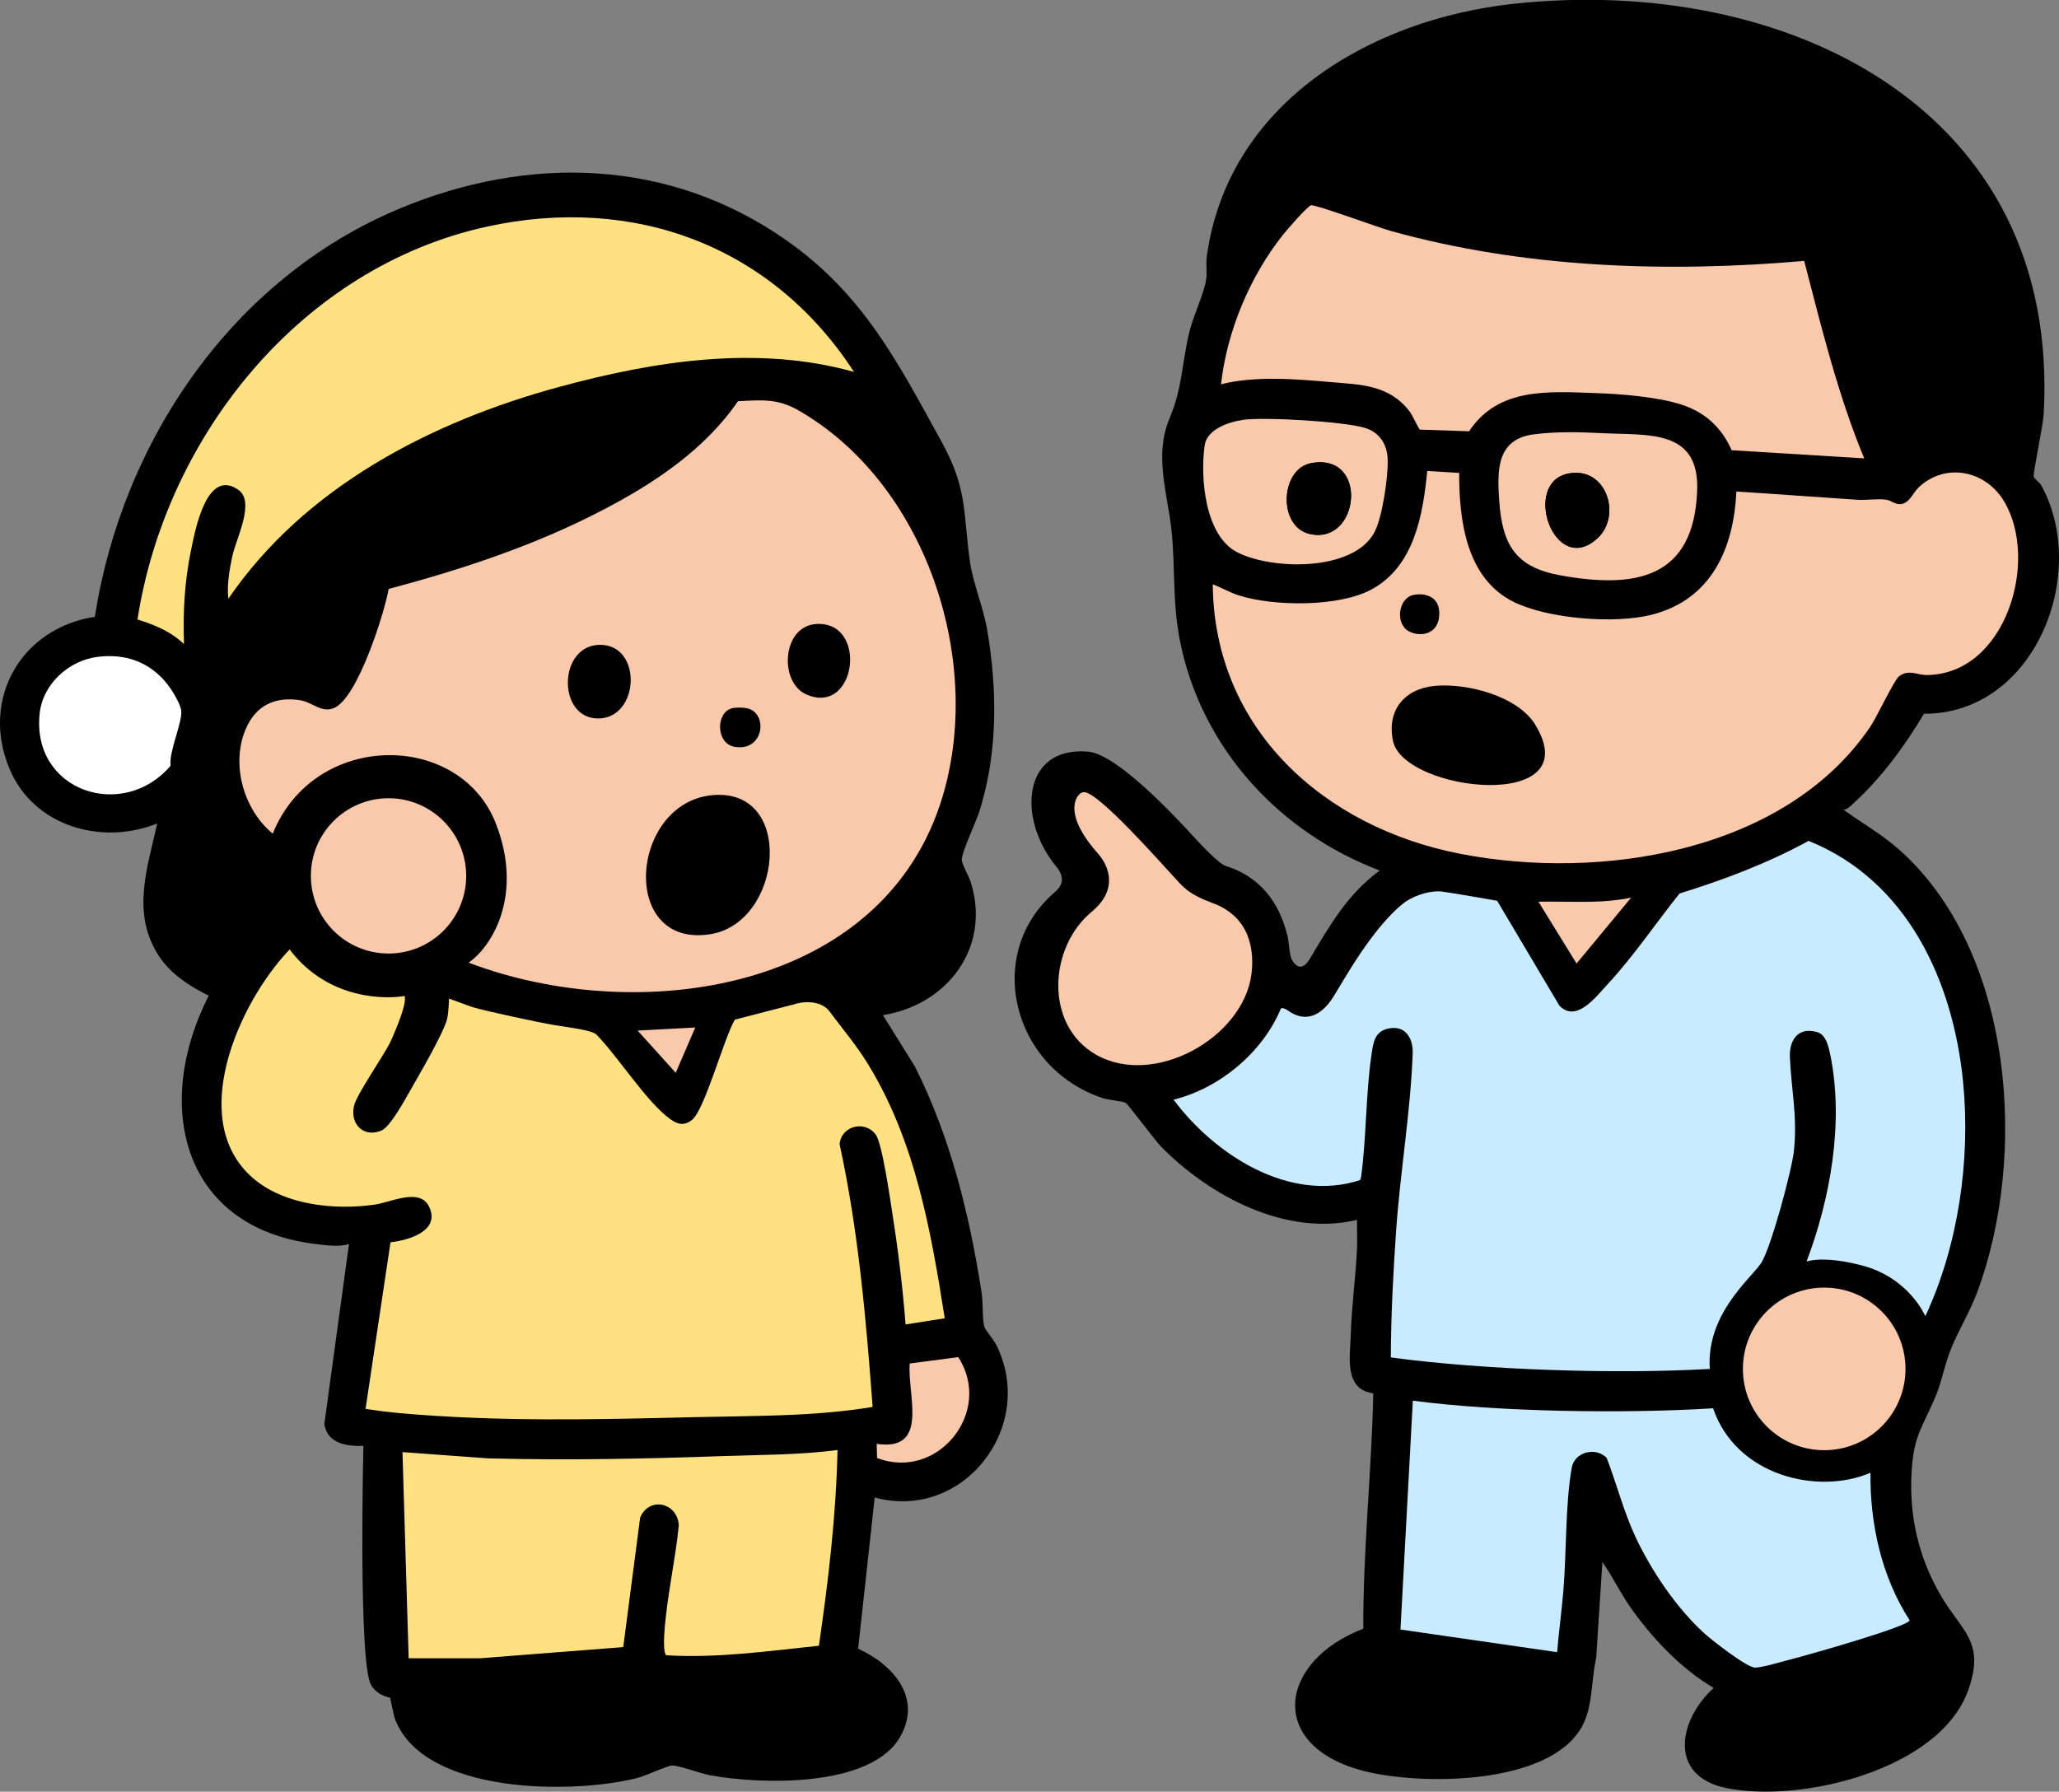 <?xml version="1.0" encoding="UTF-8"?>
<svg id="_レイヤー_2" data-name="レイヤー 2" xmlns="http://www.w3.org/2000/svg" viewBox="0 0 259.83 226.12">
  <rect x="0" y="0" width="259.83" height="226.12" fill="#808080" stroke="none"/>
  <defs>
    <style>
      .cls-1 {
        fill: #c8ebff;
      }

      .cls-2 {
        fill: #fac8aa;
      }

      .cls-3 {
        fill: #fff;
      }

      .cls-4 {
        fill: #ffe182;
      }
    </style>
  </defs>
  <g id="_デザイン" data-name="デザイン">
    <g>
      <path d="M232.65,102.2c2.3,1.66,4.76,3.05,6.9,4.93,14.58,12.83,16.4,38.71,9.94,56-.98,2.62-2.51,5.02-3.44,7.49-.72,1.9-1.05,3.9-1.91,5.89-1.58,3.66-2.61,4.66-2.9,9.06-.37,5.63.85,10.97,3.69,15.82,2.63,4.49,5.61,5.79,3.46,11.88-3.57,10.11-21.19,14.32-30.58,12.38-7.31-1.52-6.03-8.58-1.55-12.63-4.12-2.39-7.9-6.4-10.62-10.33-1.24-1.79-2.17-3.77-3.43-5.55l-.78,12.1c-.68,2.87-.37,6.2-1.87,8.79-4.23,7.29-20.15,7.28-27.27,5.52-12.52-3.1-10.99-13.9-.25-18-.04-9.91,1.04-19.79,1.26-29.71-3.74-.49-2.92-4.61-2.84-7.46.1-3.62.64-7.3.79-10.92.05-1.17-.03-2.34,0-3.51-8.95,2.14-18.57-2.98-24.72-9.23-.8-.82-4.17-5.36-4.48-5.54-.34-.19-2.21-.37-2.91-.6-11.42-3.79-15.07-18.25-5.99-26.03,1.82-1.56.23-3.05-.24-3.67-4.55-6.02-3.7-14.72,4.4-14.02,3.68.32,11,8.2,13.53,10.96.98,1.07,3.02,3.21,3.82,3.46,5.29,1.67,7.02,5.81,7.76,8.63.43,1.62.07,3.25,1.33,4,.18.11.79.36,1.57-.95,2.48-4.16,4.74-8.14,8.79-11.1-12.62-4.77-22.39-15.35-25.15-28.7-1.07-5.17-.6-9.55-1.15-14.46-.5-4.45-2.17-9.24-.25-13.83,1.66-3.96,1.54-6.69,2.48-10.79.5-2.15,1.85-4.88,2.15-6.69.17-1-.04-2.02.1-3.03,2.66-19.31,20.55-29.89,38.63-31.87,34.24-3.75,69.24,13.02,66.97,51.88-.08,1.36-1.34,7.32-1.25,7.76.06.32.72.71.94,1.11,6.15,11.1-.79,28.88-14.79,28.84-2.57,4.3-5.59,8.39-9.36,11.72-.22.2-.48.38-.79.38Z"/>
      <path class="cls-2" d="M227.67,32.93c-17.38,1.51-35.4.9-52.26-3.81-1.44-.4-9.45-3.35-9.96-3.21s-3.06,3.11-3.56,3.74c-4.2,5.3-7.05,12.15-7.81,18.85,4.24-1.09,9.51-.66,13.82-.28,3.75.33,7.36.31,9.96,3.68.43.56,1.08,2.11,1.32,2.32l6.21.21c3.67-5.57,10.06-5.02,15.97-4.82,3.22.11,7.87.48,10.88,1.47s5.04,2.93,6.28,5.74l16.73,1.03c-3.33-8.04-5.39-16.53-7.58-24.94Z"/>
      <path class="cls-2" d="M156.88,52.99c-1.82.25-4.57,1.18-4.86,3.21-.58,4.08.02,11.42,4.13,13.51,4.37,2.23,14.59,2.45,17.28-2.51,1.02-1.89,1.75-7.02,1.69-9.18-.04-1.85-.98-3.41-2.78-3.99-2.61-.84-12.69-1.42-15.47-1.05Z"/>
      <path class="cls-2" d="M193.56,54.81c-4.7.63-4.64,4.48-4.37,8.4.39,5.63,2.11,8.39,7.76,9.41,9.51,1.71,16.81.37,17.22-10.72.29-7.76-6.16-6.95-11.9-7.23-2.77-.14-5.91-.23-8.71.15Z"/>
      <path class="cls-2" d="M219.12,62.03c-.35,7.21-3.13,13.58-10.61,15.53-4.66,1.22-13.14.55-17.5-1.6-5.98-2.96-6.89-10.28-6.87-16.28l-4.03-.24c-.55,5.58-1.65,12.03-7.03,14.95-4.09,2.22-12.26,2.15-16.66.78-1.2-.37-2.14-.95-3.38-1.43.16,18.28,14.04,30.65,31.16,34,17.67,3.46,40.98-.13,51.78-15.97.87-1.27,3.04-5.97,3.7-6.45,1.21-.88,2.31-.11,3.49-.13,9.96-.11,14.21-14.46,9.72-21.94-2.33-3.88-7.37-4.93-10.76-1.75-.74.69-1.18,2.07-2.33,2.12-.75.03-1.12-.47-1.8-.56-1.07-.15-2.5.09-3.65.01-5.07-.33-10.15-.72-15.22-1.04Z"/>
      <path class="cls-2" d="M148.1,110.63c-1.61-1.72-9.48-10.7-11.32-10.66-.43,0-.81.48-.97.85-.97,2.3,1.33,5.31,2.79,6.96,1.05,1.19,2.8,4.27-.84,7.29-5.45,4.52-5.96,14.31.54,18.03,7.28,4.17,18.56-2.08,19.62-10.13.33-2.52.15-7.13-4.87-8.99-3.12-1.15-3.76-2.05-4.94-3.35Z"/>
      <path class="cls-1" d="M177.36,113.8c-4.15,3.11-7.99,10.29-9.19,12.14-.96,1.47-2.91,3.55-5.66,1.58-.25-.18-.8-.44-.89-.19-2.32,5.52-7.73,10.03-13.53,11.45,5.2,6.96,14.62,13.06,23.55,10.15l.12-.4c.68-5,.58-10.4,1.3-15.35.24-1.64.39-3.1,2.33-3.41,2.04-.33,2.94,1.35,2.88,3.16-.25,7.21-1.58,15.05-2.09,22.37-.37,5.32-.65,10.71-.67,16.01,11.65,1.59,28.49,2.14,40.25,1.45-.45-6.87,5.03-11.26,6.45-13.31,1.22-1.76,3.94-11.85,4.18-14.29.43-4.38-.33-7.55-.52-11.71-.1-2.2,1.05-3.91,3.46-3.19,1.16.34,1.47,2.03,1.67,3.01,1.68,8.42-.02,18.01-3.03,25.94,0,0,2.06-.81,7.02.5,5.97,1.57,7.97,6.4,7.97,6.4,4.17-8.91,5.73-19.76,4.77-29.53-1.25-12.76-7.03-25.43-19.5-30.46-5.13,2.81-10.69,4.91-16.28,6.64-3.04,3.79-5.78,7.9-9.09,11.46-1.47,1.59-3.94,4.91-6.08,2.69l-7.85-13.23s-5.88-1.04-7.02-1.17c-1.14-.13-3.07.29-4.55,1.3Z"/>
      <path class="cls-2" d="M194.14,113.8l4.81,7.8,6.89-8.32c-3.84.82-7.8.43-11.7.52Z"/>
      <path class="cls-1" d="M236.03,185.87c-6.61,2.84-16.95.4-19.85-8.14-11.02.69-26.96.48-37.89-.96l-1.56,28.88,19.77,2.86c.21-2.55.56-5.12.78-7.68.41-4.88.24-10.92,1.06-15.59.35-2.01,3.03-2.68,4.41-1.25,1.26,3.28,2.11,6.66,3.59,9.87,1.98,4.27,5.16,8.99,8.63,12.18.96.89,5.5,4.45,6.53,4.42s3.82-.89,5.03-1.19c1.44-.36,14.44-4.03,14.45-4.79-3.53-5.47-5.01-12.11-4.94-18.6Z"/>
      <path d="M111.42,128.11l4.04,6.5c4.48,8.89,6.89,18.71,8.41,28.53.19,1.2.09,3.4.35,4.33.1.34,1.22,1.66,1.55,2.35,5.04,10.33-4.3,22.19-15.39,19.17l-2.09,19.08c4.36,1.99,8.11,6.14,5.33,11.08-3.68,6.53-17.78,6.06-24.1,4.88-1.12-.21-3.96-1.27-4.74-1.22-.6.04-3.32,1.32-4.41,1.59-8.09,2.04-26.71,2.09-30.47-7.32-.27-.67-.6-2.71-.69-2.82-.05-.06-1.51-.18-2.37-1.59-1.65-2.7-.98-30.19-.98-30.19-2.12.06-4.56-.29-4.93-2.76l3.11-22.73c-1.2.42-2.97.16-4.29,0-16.94-2.1-20.4-17.67-13.41-31.33-2.61-1.31-5.02-2.86-6.55-5.43-3.15-5.29-1.16-10.78.05-16.31-7.07,2.84-15.65.34-18.67-6.96-3.64-8.8,1.54-17.71,10.8-19.12,3.46-22.21,17.38-42.69,38.39-51.49,16.36-6.85,34.16-6.37,48.91,4,9.71,6.83,14.04,15.39,19.57,25.44,3.3,6,2.67,8.89,3.57,15.16.38,2.62,1.72,5.82,2.2,8.72,1.25,7.54,1.3,15.22-.96,22.56-.45,1.46-2.25,5.18-2.28,6.28-.01.48.94,2.18,1.16,2.89,2.52,8.24-3.02,15.43-11.11,16.71Z"/>
      <path class="cls-4" d="M107.77,46.94c-10.34-15.93-27.77-22.39-46.31-18.34-23.42,5.11-40.52,26.41-44.11,49.58,2.19.69,4.19,1.5,5.87,3.11-.14-4.09.07-7.97.91-11.97.52-2.5,1.97-10.29,5.95-7.5,2.18,1.53-.32,6.18-.79,8.49-.34,1.68-.68,3.56-.47,5.25,9.62-14.08,25.56-22.33,41.7-26.72,12.02-3.27,25.05-5.33,37.26-1.9Z"/>
      <path class="cls-2" d="M34.41,105.22c5.28-13.06,23.61-12.94,28.16-1.3,3.48,8.91-.37,15.44-3.43,17.57,21.34,8.12,52.62,3.8,59.9-21.27,5.03-17.3-2.37-39.32-18.3-48.44-2.66-1.52-4.61-1.29-7.61-1.15-4.23,6.16-10.62,10.39-17.17,13.79-8.5,4.42-17.66,7.45-26.91,9.9-.58,3.19-3.95,13.86-6.93,15.05-1.57.63-2.68-.75-4.24-1-3.2-.5-5.62.68-6.88,3.66-1.89,4.46-.25,10.16,3.42,13.18Z"/>
      <path class="cls-3" d="M12.23,82.91c-3.57.48-6.82,3.42-7.22,7.09-1.09,9.87,10.53,13.69,16.52,6.63-.24-1.81,1.57-5.59,1.33-7.03-.14-.84-1.17-2.54-1.73-3.24-2.23-2.83-5.34-3.93-8.9-3.45Z"/>
      <path class="cls-4" d="M99.97,126.81l-7.23,1.87c-1.38,2.29-3.78,11.35-5.42,12.66-.96.76-1.76.59-2.71-.08-3.01-2.16-6.5-7.76-9.34-10.69-.54-.56-3.43-.89-5.3-1.2-1.98-.33-8.42-1.7-10.35-2.27l-2.95-1.07s-.06,1.85-.26,2.61c-.46,1.77-3.45,6.9-4.51,8.75-.72,1.25-2.63,4.84-3.8,5.31-2.24.9-3.96-.84-3.42-3.16.33-1.39,3.54-6.05,4.45-7.78.27-.52,2.34-5.07,1.92-6.06-2.2.38-9.58.61-14.5-5.87-6.46,6.72-13.22,21.9-4.33,29.1,3.96,3.2,10.15,3.8,15.05,3.1,2.03-.29,5.69-2.16,6.86.22,1.52,3.08-2.54,4.28-4.85,4.53l-3.15,21.03c1.41.21,2.87.4,4.29.53,12.37,1.11,24.81.81,37.19.51,7.53-.18,15.07-.06,22.51-1.29-.83-11.12-1.8-22.27-4.17-33.18.23-2.34,3.23-3.02,4.57-1.18.82,1.12,1.86,8.44,2.15,10.34.71,4.51,1.25,9.07,1.61,13.61l4.94-.78c-1.76-11.13-3.72-22.34-9.68-32.07-1.45-2.37-3.23-4.47-4.89-6.69-.99-1.31-3.19-1.35-4.68-.78Z"/>
      <polygon class="cls-2" points="87.74 129.67 80.46 130.06 85.27 135.39 87.74 129.67"/>
      <path class="cls-2" d="M110.68,184c7.6,2.95,14.73-5.81,10.24-12.73l-6.12.81c-.32,4.01,2.53,11.12-4.17,10.14l.05,1.78Z"/>
      <path class="cls-4" d="M105.69,183c-4.88.63-9.8.6-14.71.77-9.82.35-19.56.54-29.4.28l-10.79-.79.78,26.02h8.99s18.09-1.41,18.09-1.41l2.13-16.34c1.12-2.71,4.71-1.92,4.88.97-.43,4.42-1.53,9.14-1.82,13.53-.04.59-.15,2.6.24,2.87,6.44.39,12.88-.54,19.26-1.2,1.19-8.18,2.17-16.42,2.35-24.71Z"/>
      <path d="M201.6,67.92c3.06-2.83,1.16-9.03-3.62-8.17-6.04,1.08-1.84,13.22,3.62,8.17Z"/>
      <path d="M165.46,58.45c-3.9.72-4.24,7.98-.21,8.93,6.33,1.5,7.55-10.29.21-8.93Z"/>
      <path d="M181.08,86.56c4-.37,10.42,1.25,12.65,4.89,6.8,11.12-16.57,8.52-17.94,2.07-.83-3.92,1.49-6.61,5.29-6.96Z"/>
      <path d="M178.31,75.1c1.23-.3,3.38,0,3.32,2.4-.06,2.67-2.51,2.92-3.87,2.16-1.7-.95-1.33-4.11.55-4.56Z"/>
      <path d="M201.6,67.92c-5.46,5.04-9.66-7.09-3.62-8.17,4.78-.86,6.68,5.35,3.62,8.17Z"/>
      <path d="M165.46,58.45c7.34-1.36,6.12,10.43-.21,8.93-4.03-.95-3.69-8.21.21-8.93Z"/>
      <path d="M90.03,100.34c10.33-.81,8.71,16.13-.4,17.56-11.57,1.82-10.15-16.73.4-17.56Z"/>
      <path d="M75.69,81.38c5.46-.04,5.03,9.4-.3,9.29-5.11-.1-4.93-9.25.3-9.29Z"/>
      <path d="M103.02,78.75c6.55-.39,5.08,11.6-1.23,8.91-3.52-1.5-3.14-8.65,1.23-8.91Z"/>
      <path d="M92.33,89.4c.49-.14,1.34-.12,1.85-.03,2.8.49,2.29,5.5-1.45,4.89-2.4-.39-2.43-4.3-.4-4.86Z"/>
      <circle class="cls-2" cx="49.03" cy="110.54" r="9.8"/>
      <circle class="cls-2" cx="230.2" cy="172.76" r="10.26"/>
    </g>
  </g>
</svg>